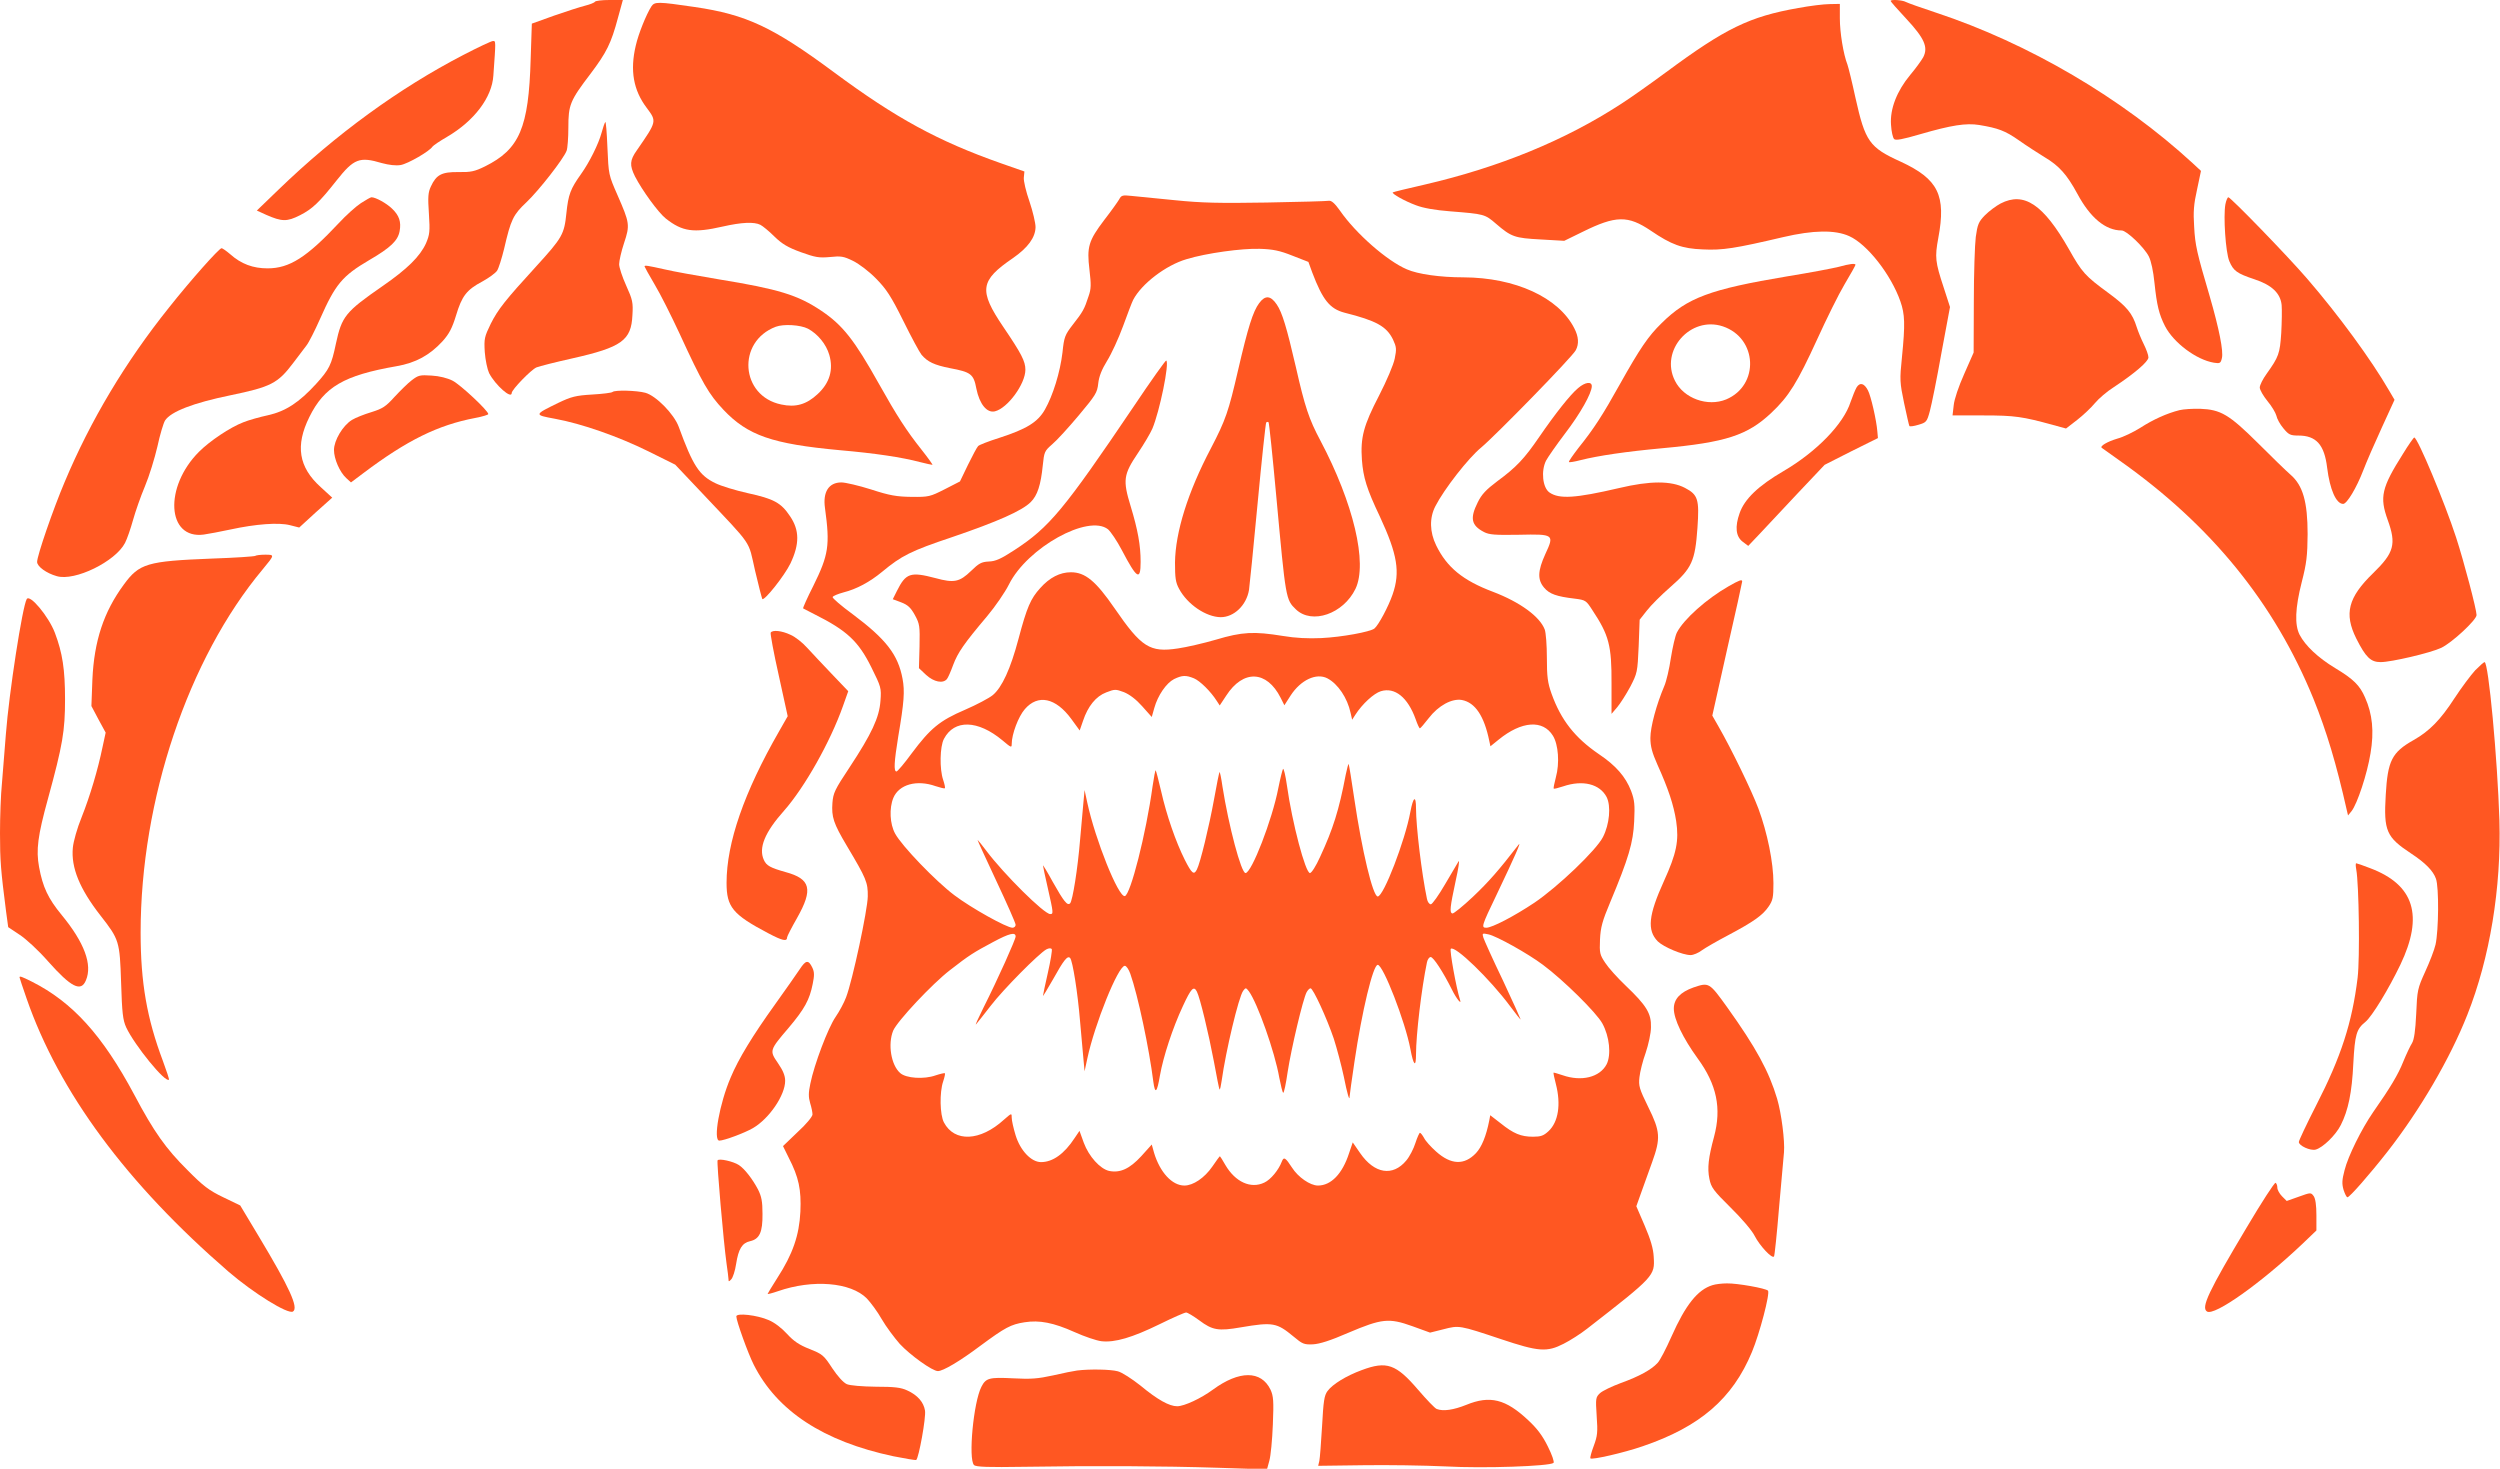 <?xml version="1.0" standalone="no"?>
<!DOCTYPE svg PUBLIC "-//W3C//DTD SVG 20010904//EN"
 "http://www.w3.org/TR/2001/REC-SVG-20010904/DTD/svg10.dtd">
<svg version="1.0" xmlns="http://www.w3.org/2000/svg"
 width="1280pt" height="752pt" viewBox="0 0 1280 752"
 preserveAspectRatio="xMidYMid meet">
<g transform="translate(0,752) scale(0.1,-0.1)"
fill="#ff5722" stroke="none">
<path d="M3046 7511 c-3 -5 -26 -14 -50 -20 -24 -6 -96 -29 -159 -51 l-114
-41 -6 -182 c-10 -352 -57 -461 -234 -549 -53 -26 -72 -30 -136 -29 -85 1
-113 -13 -141 -74 -14 -30 -16 -53 -10 -139 6 -92 4 -107 -15 -152 -30 -66
-95 -131 -224 -220 -189 -131 -207 -154 -237 -293 -23 -110 -34 -132 -102
-207 -87 -95 -156 -140 -246 -160 -42 -9 -99 -25 -126 -36 -68 -26 -172 -96
-227 -151 -180 -180 -165 -449 24 -424 23 3 85 15 137 26 129 28 247 37 305
22 l47 -12 84 77 85 76 -59 54 c-113 102 -131 212 -58 359 76 154 176 213 446
260 99 17 171 57 236 128 34 38 49 67 69 132 30 100 54 131 135 174 33 18 67
43 75 55 8 12 24 63 36 112 35 151 46 174 115 239 64 61 189 221 205 263 5 13
9 67 9 119 0 116 8 137 114 276 82 109 105 155 140 286 l25 91 -69 0 c-38 0
-71 -4 -74 -9z"/>
<path d="M9680 7515 c0 -3 36 -44 80 -91 94 -101 113 -146 87 -197 -10 -18
-40 -59 -67 -91 -68 -82 -104 -174 -98 -255 2 -34 9 -66 16 -73 8 -8 42 -2
134 25 159 46 234 58 302 47 96 -16 132 -29 202 -78 38 -27 97 -65 131 -86 75
-44 116 -90 169 -188 66 -123 144 -188 227 -188 25 0 115 -86 139 -133 12 -24
23 -76 29 -136 12 -114 23 -160 54 -221 44 -85 160 -172 250 -187 31 -5 35 -3
41 23 9 35 -14 150 -62 316 -66 224 -75 262 -80 358 -5 75 -2 115 15 190 l20
95 -42 39 c-363 334 -840 614 -1314 771 -76 25 -146 50 -155 55 -18 10 -78 14
-78 5z"/>
<path d="M3335 7487 c-26 -41 -66 -139 -80 -201 -30 -127 -12 -228 56 -318 52
-70 53 -68 -50 -217 -37 -52 -38 -77 -10 -134 37 -72 120 -186 158 -216 85
-67 142 -75 291 -41 97 22 161 25 193 9 12 -6 45 -33 72 -60 39 -38 69 -56
135 -80 75 -27 93 -30 149 -25 57 6 70 4 119 -20 32 -16 83 -55 118 -91 52
-53 76 -89 139 -216 41 -83 83 -161 93 -173 31 -37 66 -53 146 -69 107 -20
121 -30 135 -105 16 -79 54 -126 95 -116 65 16 156 140 156 213 0 43 -20 82
-113 219 -127 188 -120 237 50 353 76 53 114 105 115 158 0 21 -14 81 -31 131
-18 51 -31 107 -29 123 l3 31 -120 42 c-321 113 -538 231 -855 466 -312 231
-448 295 -712 334 -191 28 -206 28 -223 3z"/>
<path d="M9207 7479 c-250 -44 -373 -104 -677 -329 -80 -59 -183 -132 -230
-162 -286 -186 -622 -324 -1005 -413 -88 -20 -162 -38 -164 -40 -6 -7 62 -45
119 -66 36 -14 97 -25 175 -31 175 -14 177 -14 235 -64 78 -67 95 -73 228 -80
l121 -7 94 46 c170 84 232 85 349 6 106 -72 160 -92 267 -96 100 -5 164 5 411
63 154 36 265 38 338 5 92 -41 214 -197 262 -334 23 -66 25 -116 8 -286 -12
-116 -11 -129 11 -235 13 -61 25 -114 27 -117 2 -4 23 -1 46 6 41 12 44 15 59
71 9 33 36 166 59 296 l44 236 -32 99 c-44 133 -46 156 -28 254 41 219 0 302
-192 391 -161 73 -182 103 -232 327 -17 79 -36 156 -41 170 -21 53 -39 165
-39 237 l0 74 -52 -1 c-29 0 -102 -9 -161 -20z"/>
<path d="M2373 7239 c-330 -171 -653 -406 -946 -689 l-112 -108 48 -22 c80
-35 106 -36 173 -2 63 32 98 65 188 179 88 111 117 122 231 88 37 -10 72 -14
96 -10 37 6 149 71 163 94 4 6 38 29 76 51 138 81 229 201 236 313 13 181 13
177 -2 177 -8 0 -76 -32 -151 -71z"/>
<path d="M3099 6895 c-4 -5 -12 -30 -19 -55 -15 -56 -62 -151 -105 -211 -54
-76 -65 -104 -75 -200 -11 -109 -21 -126 -154 -272 -161 -176 -196 -221 -233
-294 -33 -68 -35 -77 -31 -145 3 -41 13 -88 22 -108 32 -62 116 -136 116 -102
0 17 100 120 127 131 15 6 98 27 183 46 253 57 302 92 308 221 4 65 1 79 -32
152 -20 44 -36 93 -36 109 0 17 11 66 25 108 31 93 29 103 -33 245 -46 105
-46 105 -52 245 -3 77 -8 136 -11 130z"/>
<path d="M5730 6499 c-7 -12 -41 -60 -76 -105 -81 -107 -90 -138 -76 -255 9
-77 9 -98 -5 -137 -21 -65 -29 -79 -80 -144 -41 -53 -45 -64 -53 -142 -12
-102 -49 -221 -90 -293 -37 -65 -95 -100 -234 -145 -54 -17 -103 -36 -108 -42
-6 -6 -29 -49 -52 -96 l-41 -85 -78 -40 c-75 -38 -82 -40 -170 -39 -76 1 -112
7 -207 38 -63 20 -132 36 -152 36 -65 0 -96 -49 -84 -132 26 -190 19 -238 -60
-398 -31 -61 -54 -113 -52 -115 2 -1 28 -15 58 -30 166 -83 225 -138 291 -271
50 -101 52 -106 47 -172 -6 -86 -45 -169 -159 -342 -75 -113 -83 -130 -87
-181 -5 -72 5 -104 74 -220 100 -168 108 -187 107 -259 -1 -69 -78 -430 -111
-516 -10 -27 -34 -72 -54 -101 -38 -55 -109 -242 -129 -341 -10 -47 -10 -69
-1 -100 7 -22 12 -48 12 -58 0 -11 -33 -51 -76 -90 l-75 -72 29 -59 c52 -101
65 -164 60 -277 -6 -121 -39 -217 -118 -339 -27 -43 -50 -80 -50 -82 0 -2 24
4 53 14 178 62 373 46 455 -37 20 -21 55 -68 77 -107 22 -38 64 -94 92 -126
54 -58 167 -139 195 -139 26 0 110 49 218 130 126 93 155 109 226 120 76 12
148 -2 255 -50 51 -23 113 -44 138 -47 69 -8 159 19 298 87 67 33 128 60 136
60 7 0 37 -18 67 -40 68 -51 98 -56 213 -36 165 28 184 24 271 -48 44 -37 53
-41 98 -39 35 2 89 19 181 59 172 73 208 77 328 34 l91 -33 68 17 c81 21 81
21 294 -50 194 -65 236 -68 322 -24 32 16 87 51 120 77 346 269 347 271 341
368 -2 42 -16 89 -46 159 l-43 100 25 70 c14 39 39 109 56 156 44 122 42 157
-20 282 -46 94 -50 108 -45 153 3 28 17 84 32 125 14 42 27 100 27 131 2 70
-23 111 -129 212 -42 40 -89 92 -105 117 -28 42 -30 50 -27 120 3 62 12 95 52
190 95 227 118 306 123 415 4 85 2 108 -16 156 -28 72 -77 129 -165 188 -123
84 -194 175 -242 309 -20 56 -24 87 -24 184 0 64 -5 129 -11 145 -25 66 -126
140 -265 193 -154 58 -236 125 -291 238 -33 68 -35 140 -4 200 45 88 169 247
235 301 74 62 467 464 484 498 17 32 15 69 -8 113 -80 157 -302 259 -567 260
-119 0 -233 16 -290 41 -101 43 -261 183 -342 300 -27 38 -44 53 -57 51 -10
-2 -154 -6 -319 -9 -241 -4 -333 -2 -470 12 -93 9 -193 19 -222 22 -46 5 -52
3 -63 -18z m887 -288 l82 -32 20 -55 c53 -139 89 -185 165 -205 163 -41 215
-70 248 -137 18 -39 19 -49 9 -98 -6 -31 -41 -113 -80 -189 -80 -154 -96 -215
-88 -330 7 -90 24 -147 92 -290 90 -194 105 -284 65 -399 -21 -61 -72 -157
-93 -174 -21 -17 -167 -44 -272 -49 -67 -3 -132 0 -197 11 -148 24 -208 21
-342 -19 -65 -19 -153 -39 -195 -45 -144 -22 -187 6 -324 205 -97 141 -151
185 -224 185 -56 0 -109 -27 -157 -81 -49 -54 -68 -97 -111 -259 -41 -155 -85
-250 -132 -289 -18 -15 -82 -49 -142 -75 -131 -56 -178 -96 -273 -223 -37 -51
-73 -93 -78 -93 -15 0 -12 49 9 179 30 176 34 232 22 296 -23 123 -84 202
-255 330 -59 43 -105 83 -103 88 2 6 27 16 56 24 67 17 134 53 197 105 100 83
147 107 359 178 232 79 358 135 402 179 35 34 52 89 62 188 7 69 9 74 48 108
23 19 84 86 136 148 86 103 95 116 100 164 4 36 18 71 45 115 22 35 59 115 82
178 23 63 46 124 52 135 43 82 167 177 273 208 101 31 284 56 375 53 67 -2
102 -9 167 -35z m-504 -2164 c31 -13 86 -67 117 -116 l15 -23 33 50 c87 135
208 130 279 -11 l19 -38 32 50 c52 80 132 117 188 88 54 -28 103 -101 119
-177 l8 -35 16 25 c36 56 95 110 131 121 72 22 138 -32 178 -143 9 -26 19 -48
22 -47 3 0 23 24 45 52 50 65 119 102 170 93 68 -13 114 -82 140 -209 l6 -28
42 34 c118 96 227 103 278 20 28 -45 35 -141 15 -213 -8 -30 -13 -56 -11 -58
2 -2 24 4 49 12 100 34 187 12 222 -55 23 -46 15 -139 -19 -205 -34 -67 -231
-255 -351 -336 -105 -70 -217 -128 -246 -128 -27 0 -25 8 53 170 93 195 129
277 112 255 -102 -132 -153 -190 -233 -266 -52 -49 -100 -88 -106 -86 -15 5
-12 31 17 167 14 63 21 108 15 100 -5 -8 -36 -61 -69 -117 -33 -57 -66 -103
-73 -103 -8 0 -17 12 -20 28 -27 129 -56 370 -56 463 0 69 -14 61 -29 -18 -27
-147 -137 -433 -167 -433 -25 0 -81 236 -120 500 -14 96 -27 176 -29 178 -2 2
-8 -23 -15 -55 -34 -180 -65 -278 -131 -420 -21 -47 -44 -83 -52 -83 -23 0
-91 256 -118 449 -7 50 -16 88 -20 84 -3 -5 -14 -48 -24 -98 -31 -162 -137
-435 -168 -435 -22 0 -86 240 -118 443 -6 43 -13 76 -15 74 -2 -2 -15 -65 -28
-139 -25 -138 -71 -328 -88 -360 -15 -30 -26 -21 -62 50 -46 92 -93 227 -121
351 -13 57 -26 105 -28 107 -2 2 -9 -35 -16 -83 -33 -241 -113 -555 -142 -561
-33 -6 -151 288 -192 478 l-14 65 -6 -65 c-3 -36 -11 -121 -17 -190 -12 -147
-38 -311 -51 -325 -14 -14 -32 9 -89 110 -27 50 -50 87 -50 84 0 -4 11 -56 25
-117 29 -128 29 -132 12 -132 -31 0 -236 203 -327 324 -23 31 -44 56 -45 56
-2 0 42 -94 96 -210 54 -115 99 -216 99 -225 0 -8 -7 -15 -16 -15 -30 0 -211
101 -297 166 -96 72 -270 253 -304 316 -27 49 -31 130 -9 183 29 69 120 94
216 60 24 -8 45 -13 48 -11 2 3 -2 22 -9 43 -19 55 -17 171 4 210 53 101 174
97 300 -8 44 -37 47 -39 47 -18 0 50 34 140 67 178 67 78 158 59 238 -50 l43
-59 17 49 c25 75 66 126 119 146 44 17 48 17 91 1 29 -12 62 -37 93 -72 l49
-55 13 46 c18 65 62 128 101 148 42 20 60 21 102 4z m-913 -1322 c0 -15 -90
-216 -165 -365 -26 -52 -43 -90 -38 -85 5 6 39 48 75 95 66 86 246 267 285
289 13 7 24 7 28 2 3 -6 -6 -60 -20 -122 -14 -61 -25 -114 -25 -118 0 -3 23
35 51 84 56 101 75 124 88 110 13 -14 39 -178 51 -325 6 -69 14 -154 17 -190
l6 -65 14 65 c38 178 158 475 192 475 8 0 20 -18 28 -40 39 -110 97 -385 118
-553 9 -67 19 -57 34 32 17 96 65 243 117 354 43 93 56 106 72 75 16 -31 60
-214 87 -357 14 -77 27 -142 29 -144 3 -2 7 18 11 45 21 152 87 429 110 460
13 17 14 17 29 -2 44 -60 133 -310 156 -443 8 -40 16 -75 20 -77 4 -2 14 46
23 108 18 117 78 372 97 407 6 11 15 20 20 20 13 0 83 -152 119 -258 16 -50
39 -137 51 -193 18 -90 30 -131 30 -103 0 5 11 86 25 179 38 257 95 495 119
495 28 0 141 -292 167 -430 16 -86 29 -99 29 -28 0 99 28 337 56 471 3 15 12
27 19 27 14 0 63 -75 109 -167 23 -47 52 -82 41 -51 -19 60 -54 253 -47 260
20 20 200 -154 304 -294 28 -38 52 -68 54 -68 1 0 -39 89 -90 198 -52 108 -97
208 -101 221 -7 23 -6 24 26 17 40 -8 202 -98 279 -156 105 -78 274 -245 304
-300 37 -67 46 -161 22 -209 -35 -67 -129 -90 -226 -56 -24 8 -44 14 -46 13
-1 -2 4 -28 12 -58 27 -104 13 -195 -38 -242 -25 -23 -39 -28 -79 -28 -62 0
-100 16 -166 69 l-53 41 -5 -27 c-16 -81 -39 -136 -68 -167 -60 -63 -128 -60
-204 8 -27 24 -55 55 -62 70 -8 14 -17 26 -21 26 -3 0 -14 -24 -23 -52 -9 -29
-30 -70 -47 -90 -69 -83 -163 -68 -236 38 l-38 55 -19 -56 c-34 -105 -92 -165
-159 -165 -40 0 -102 43 -133 92 -33 51 -42 57 -52 31 -16 -43 -57 -93 -90
-108 -69 -33 -148 3 -199 90 -14 25 -27 45 -28 45 -2 0 -19 -24 -39 -53 -40
-58 -98 -97 -143 -97 -63 0 -125 68 -155 167 l-12 43 -54 -60 c-59 -64 -108
-87 -165 -75 -46 11 -103 74 -129 144 l-22 61 -25 -37 c-53 -81 -112 -123
-172 -123 -50 0 -106 59 -130 137 -11 36 -20 76 -20 90 0 25 0 25 -40 -10
-122 -111 -253 -116 -307 -14 -21 39 -23 155 -4 210 7 21 11 40 9 42 -2 2 -24
-3 -48 -11 -59 -21 -151 -15 -181 12 -47 41 -64 148 -36 217 21 49 200 240
291 310 99 77 120 90 221 144 84 45 115 52 115 28z"/>
<path d="M6447 5968 c-32 -43 -57 -123 -108 -343 -49 -212 -63 -254 -139 -400
-119 -226 -182 -430 -184 -585 0 -79 3 -102 21 -135 43 -80 138 -144 213 -145
68 0 132 61 145 140 3 20 23 220 44 443 21 224 41 410 44 414 4 3 9 4 12 1 3
-3 21 -176 40 -384 48 -521 48 -524 100 -574 82 -79 243 -23 305 105 63 131
-10 439 -180 760 -58 109 -79 172 -125 375 -47 203 -70 280 -98 321 -31 46
-59 49 -90 7z"/>
<path d="M5806 5441 c-358 -530 -433 -621 -613 -738 -69 -45 -96 -57 -131 -58
-37 -2 -50 -9 -90 -48 -59 -57 -87 -63 -182 -37 -129 34 -152 26 -198 -66
l-21 -42 43 -16 c34 -13 49 -27 70 -65 25 -46 26 -56 24 -161 l-3 -111 37 -35
c40 -36 86 -45 106 -21 6 7 20 39 32 72 24 64 55 109 174 250 42 50 92 123
112 163 94 188 406 361 507 282 13 -11 46 -59 71 -107 77 -147 96 -159 96 -60
0 85 -14 163 -51 285 -41 134 -37 162 37 272 31 46 64 102 74 125 37 87 89
339 71 349 -3 2 -78 -103 -165 -233z"/>
<path d="M1848 6480 c-26 -17 -77 -63 -114 -103 -164 -175 -252 -231 -364
-231 -74 0 -135 22 -192 73 -20 17 -40 31 -44 30 -13 -1 -159 -165 -269 -304
-222 -277 -402 -578 -534 -893 -59 -139 -141 -377 -141 -409 0 -23 47 -58 101
-73 92 -27 300 75 349 170 11 21 29 74 41 117 12 43 39 121 61 173 22 52 50
144 64 204 13 61 31 120 39 133 30 46 145 90 334 129 208 43 243 61 321 164
27 36 58 77 69 91 12 15 43 76 70 137 78 176 113 219 251 300 110 64 147 100
156 148 9 48 -2 81 -39 116 -29 28 -84 58 -105 58 -5 0 -29 -14 -54 -30z"/>
<path d="M11394 6474 c-11 -61 1 -245 20 -291 21 -50 39 -63 129 -93 88 -29
133 -71 139 -132 2 -23 1 -88 -2 -143 -7 -106 -13 -122 -75 -209 -19 -26 -35
-58 -35 -70 0 -12 18 -43 39 -69 22 -26 42 -60 46 -75 3 -16 19 -45 36 -65 27
-33 36 -37 77 -37 91 0 133 -47 147 -165 14 -112 46 -185 82 -185 19 0 68 81
103 172 16 42 59 141 95 219 l65 142 -27 46 c-92 159 -261 390 -422 576 -100
116 -390 415 -402 415 -4 0 -11 -16 -15 -36z"/>
<path d="M10243 6478 c-23 -12 -59 -39 -80 -60 -33 -34 -38 -47 -47 -111 -5
-39 -10 -189 -10 -332 l-1 -260 -48 -109 c-29 -65 -51 -130 -54 -161 l-6 -52
159 0 c159 0 200 -6 356 -49 l66 -18 57 44 c31 24 72 63 91 86 19 23 62 60 97
82 106 70 177 131 177 152 0 12 -11 42 -24 68 -13 26 -29 65 -36 87 -22 71
-51 106 -145 175 -120 88 -135 105 -202 224 -131 230 -230 296 -350 234z"/>
<path d="M9415 6154 c-27 -7 -147 -30 -265 -49 -394 -66 -511 -109 -643 -240
-68 -66 -111 -130 -212 -310 -89 -160 -135 -231 -213 -328 -29 -38 -52 -70
-49 -73 2 -2 29 2 59 10 91 23 234 44 418 61 327 30 437 66 560 182 89 84 132
153 235 378 46 101 108 227 139 279 31 52 56 97 56 100 0 9 -31 5 -85 -10z
m-594 -305 c178 -60 188 -302 17 -374 -95 -39 -217 5 -262 95 -79 155 79 334
245 279z"/>
<path d="M3300 6156 c0 -2 23 -44 52 -93 29 -48 85 -160 126 -248 119 -259
151 -313 226 -393 125 -132 250 -175 596 -207 183 -16 316 -36 411 -61 31 -8
60 -14 63 -14 3 0 -22 35 -56 78 -77 97 -126 173 -218 337 -126 225 -185 300
-295 374 -121 81 -219 111 -526 161 -107 18 -231 40 -277 51 -85 19 -102 22
-102 15z m837 -319 c50 -27 93 -79 109 -134 22 -76 2 -144 -60 -201 -57 -53
-112 -69 -186 -53 -209 43 -229 322 -28 398 40 15 126 10 165 -10z"/>
<path d="M2108 5573 c-20 -15 -59 -54 -88 -85 -45 -50 -61 -60 -118 -78 -37
-11 -82 -29 -100 -40 -47 -29 -92 -105 -92 -154 0 -45 29 -113 63 -144 l24
-22 64 48 c223 168 382 246 572 282 37 7 67 16 67 20 0 17 -143 151 -183 171
-25 13 -68 24 -107 26 -60 4 -68 2 -102 -24z"/>
<path d="M8080 5533 c-40 -33 -118 -132 -199 -250 -76 -111 -117 -155 -215
-227 -57 -43 -80 -67 -100 -108 -41 -82 -33 -118 32 -152 27 -14 57 -16 179
-14 180 4 182 2 135 -99 -39 -86 -41 -131 -6 -172 27 -32 63 -45 156 -56 56
-7 59 -9 91 -59 85 -128 99 -181 98 -376 l0 -155 29 34 c16 19 46 66 67 105
36 70 37 74 43 207 l5 136 37 47 c20 26 74 80 121 121 110 96 126 133 138 303
10 145 3 169 -64 204 -71 37 -178 37 -338 -1 -223 -52 -305 -57 -355 -23 -36
24 -45 111 -18 164 9 17 52 79 96 137 79 103 138 208 138 244 0 25 -34 21 -70
-10z"/>
<path d="M9506 5537 c-7 -12 -21 -46 -31 -75 -36 -113 -174 -255 -345 -355
-127 -74 -198 -142 -223 -214 -25 -70 -20 -120 16 -147 l28 -21 57 60 c31 33
119 127 195 208 l139 147 136 69 137 68 -3 34 c-4 55 -33 182 -48 210 -19 37
-41 43 -58 16z"/>
<path d="M3136 5513 c-4 -4 -50 -10 -104 -13 -84 -5 -107 -11 -172 -42 -127
-62 -127 -62 -19 -82 137 -25 323 -90 479 -167 l137 -68 140 -148 c262 -278
232 -234 269 -395 18 -77 35 -142 37 -145 11 -10 114 120 144 182 47 99 47
170 -2 242 -46 69 -83 89 -216 118 -63 14 -138 37 -166 51 -83 40 -115 89
-188 289 -24 65 -116 159 -171 174 -44 12 -157 15 -168 4z"/>
<path d="M11159 5420 c-64 -16 -135 -48 -200 -90 -35 -22 -88 -48 -119 -56
-50 -15 -90 -38 -79 -47 2 -2 45 -32 94 -67 467 -330 790 -728 990 -1218 68
-169 117 -332 171 -572 l6 -25 18 22 c29 37 80 190 97 296 19 112 10 201 -28
286 -27 62 -59 94 -154 151 -86 52 -152 114 -181 170 -26 51 -23 136 11 270
25 97 29 135 30 245 0 165 -24 250 -88 305 -22 19 -97 92 -166 161 -148 147
-191 172 -296 176 -38 1 -86 -2 -106 -7z"/>
<path d="M12303 5196 c-110 -174 -120 -221 -78 -338 45 -124 33 -168 -74 -272
-129 -125 -150 -208 -87 -335 49 -97 74 -121 125 -121 54 0 255 47 310 73 55
26 181 143 181 168 0 28 -64 272 -105 398 -58 178 -197 511 -214 511 -3 0 -30
-38 -58 -84z"/>
<path d="M1307 4674 c-3 -3 -104 -10 -224 -14 -330 -13 -370 -25 -449 -133
-103 -140 -152 -288 -161 -487 l-5 -135 36 -68 37 -68 -16 -74 c-24 -116 -64
-251 -107 -359 -23 -56 -42 -124 -45 -156 -10 -102 35 -211 141 -347 97 -124
99 -132 106 -343 5 -158 9 -192 26 -230 43 -92 201 -286 219 -268 2 2 -12 45
-31 96 -82 218 -114 401 -114 657 0 679 243 1403 625 1860 62 75 62 75 12 75
-24 0 -46 -3 -50 -6z"/>
<path d="M8850 4518 c-112 -64 -229 -168 -264 -236 -9 -17 -22 -75 -31 -130
-8 -55 -23 -120 -34 -145 -40 -94 -71 -209 -71 -265 0 -44 9 -76 36 -137 56
-124 83 -206 96 -289 15 -101 2 -165 -63 -308 -79 -174 -87 -251 -31 -308 30
-29 127 -70 168 -70 14 0 40 11 57 24 18 13 77 47 132 76 134 71 180 104 210
148 22 32 25 47 25 120 0 106 -31 258 -77 382 -34 91 -138 305 -204 420 l-32
56 76 340 c43 187 77 343 77 347 0 12 -14 7 -70 -25z"/>
<path d="M137 4453 c-22 -36 -91 -482 -107 -693 -6 -80 -15 -192 -20 -250 -6
-58 -10 -173 -10 -256 0 -141 4 -189 31 -400 l11 -81 57 -38 c33 -21 97 -80
147 -137 118 -133 169 -159 194 -97 34 80 -8 193 -124 334 -70 85 -97 143
-116 246 -16 87 -7 159 46 351 75 274 87 345 87 508 0 152 -13 237 -52 340
-32 84 -128 199 -144 173z"/>
<path d="M3946 4281 c-3 -4 15 -103 41 -218 l46 -210 -45 -79 c-178 -310 -268
-569 -268 -774 0 -124 31 -162 213 -258 74 -39 97 -44 97 -21 0 5 23 50 51 99
83 147 70 200 -59 235 -78 22 -98 33 -111 62 -28 61 4 141 104 253 104 118
236 351 301 535 l27 76 -84 88 c-46 48 -103 109 -127 135 -23 26 -61 56 -85
66 -44 21 -92 26 -101 11z"/>
<path d="M12673 4088 c-22 -24 -70 -88 -106 -143 -72 -111 -128 -168 -209
-214 -112 -63 -133 -106 -143 -281 -11 -185 3 -216 130 -300 73 -48 113 -89
127 -129 16 -43 14 -265 -2 -337 -6 -27 -30 -89 -53 -139 -39 -86 -41 -95 -46
-215 -4 -88 -11 -133 -21 -150 -9 -14 -29 -56 -45 -95 -27 -68 -67 -134 -155
-260 -58 -84 -128 -224 -146 -297 -13 -49 -14 -69 -5 -100 7 -21 15 -38 20
-38 11 0 112 115 206 235 164 210 319 474 408 700 115 290 174 649 164 995
-10 317 -56 810 -76 810 -4 0 -25 -19 -48 -42z"/>
<path d="M12064 3068 c14 -74 19 -457 7 -554 -28 -230 -85 -406 -212 -653 -49
-96 -89 -181 -89 -188 0 -19 59 -46 86 -39 37 10 103 74 129 126 38 75 57 166
64 315 8 149 16 176 62 213 33 27 118 166 179 293 120 251 71 409 -155 494
-36 14 -68 25 -71 25 -4 0 -3 -15 0 -32z"/>
<path d="M4095 2558 c-16 -24 -72 -104 -125 -178 -117 -163 -189 -281 -229
-377 -57 -133 -91 -323 -58 -323 24 0 129 39 172 64 84 49 165 169 165 242 0
27 -11 53 -37 91 -44 64 -44 65 56 182 80 95 106 142 122 223 9 44 9 61 -2 84
-20 41 -33 39 -64 -8z"/>
<path d="M100 2516 c0 -2 16 -51 36 -108 167 -481 513 -948 1034 -1399 128
-110 305 -220 330 -204 30 19 -18 123 -174 383 l-96 160 -87 42 c-73 35 -103
58 -183 139 -110 109 -172 196 -272 385 -164 307 -317 475 -525 580 -52 26
-63 30 -63 22z"/>
<path d="M8670 2464 c-67 -24 -100 -59 -100 -108 0 -54 46 -150 122 -255 98
-134 123 -255 84 -401 -29 -107 -35 -161 -24 -215 9 -45 20 -60 109 -148 55
-54 110 -118 123 -145 26 -51 90 -119 99 -105 3 4 15 118 26 253 12 135 23
261 25 280 5 58 -13 199 -35 274 -42 141 -108 262 -256 469 -92 128 -93 128
-173 101z"/>
<path d="M3674 1579 c-5 -9 30 -414 46 -529 5 -36 10 -72 10 -80 0 -13 2 -13
14 0 8 8 20 44 25 79 12 77 31 107 71 116 49 11 65 46 64 140 0 64 -5 89 -23
125 -29 55 -69 106 -98 125 -29 19 -102 35 -109 24z"/>
<path d="M11504 1237 c-197 -330 -236 -412 -204 -432 38 -24 277 146 488 346
l72 69 0 78 c0 52 -5 85 -14 98 -14 19 -15 19 -76 -3 l-62 -22 -24 24 c-13 13
-24 33 -24 44 0 11 -4 22 -9 25 -5 3 -71 -99 -147 -227z"/>
<path d="M8768 940 c-76 -23 -138 -101 -210 -263 -27 -61 -59 -123 -71 -135
-32 -35 -94 -69 -188 -103 -46 -17 -94 -40 -107 -52 -22 -21 -23 -26 -17 -117
6 -83 4 -102 -15 -153 -12 -32 -20 -61 -17 -64 9 -8 168 28 267 62 294 100
461 244 560 483 39 93 94 302 82 314 -12 12 -157 38 -210 37 -26 0 -59 -4 -74
-9z"/>
<path d="M3770 780 c0 -23 60 -190 89 -247 119 -237 357 -393 715 -469 61 -12
113 -21 117 -19 13 9 51 218 45 253 -7 43 -38 79 -91 103 -32 15 -65 19 -160
19 -72 1 -132 6 -149 13 -18 8 -47 40 -75 82 -43 66 -50 72 -116 98 -53 21
-81 40 -115 77 -27 30 -65 59 -94 71 -59 26 -166 38 -166 19z"/>
<path d="M6972 505 c-79 -29 -149 -72 -175 -107 -17 -23 -21 -51 -28 -180 -5
-84 -11 -164 -14 -178 l-6 -25 228 3 c125 2 316 -1 423 -6 197 -11 535 1 554
18 5 5 -8 42 -29 84 -27 55 -55 92 -100 134 -116 109 -196 129 -318 79 -65
-26 -118 -34 -151 -21 -9 3 -52 48 -95 98 -113 132 -161 149 -289 101z"/>
<path d="M5515 503 c-16 -2 -72 -13 -123 -25 -78 -17 -113 -20 -205 -15 -121
6 -139 2 -162 -43 -41 -79 -68 -371 -38 -401 10 -10 72 -12 260 -9 363 6 704
4 989 -5 l251 -8 12 44 c7 24 15 107 18 185 5 122 3 146 -12 179 -48 99 -160
99 -295 0 -61 -45 -147 -85 -183 -85 -40 0 -100 33 -188 106 -43 34 -95 68
-116 73 -36 10 -144 12 -208 4z"/>
</g>
</svg>
